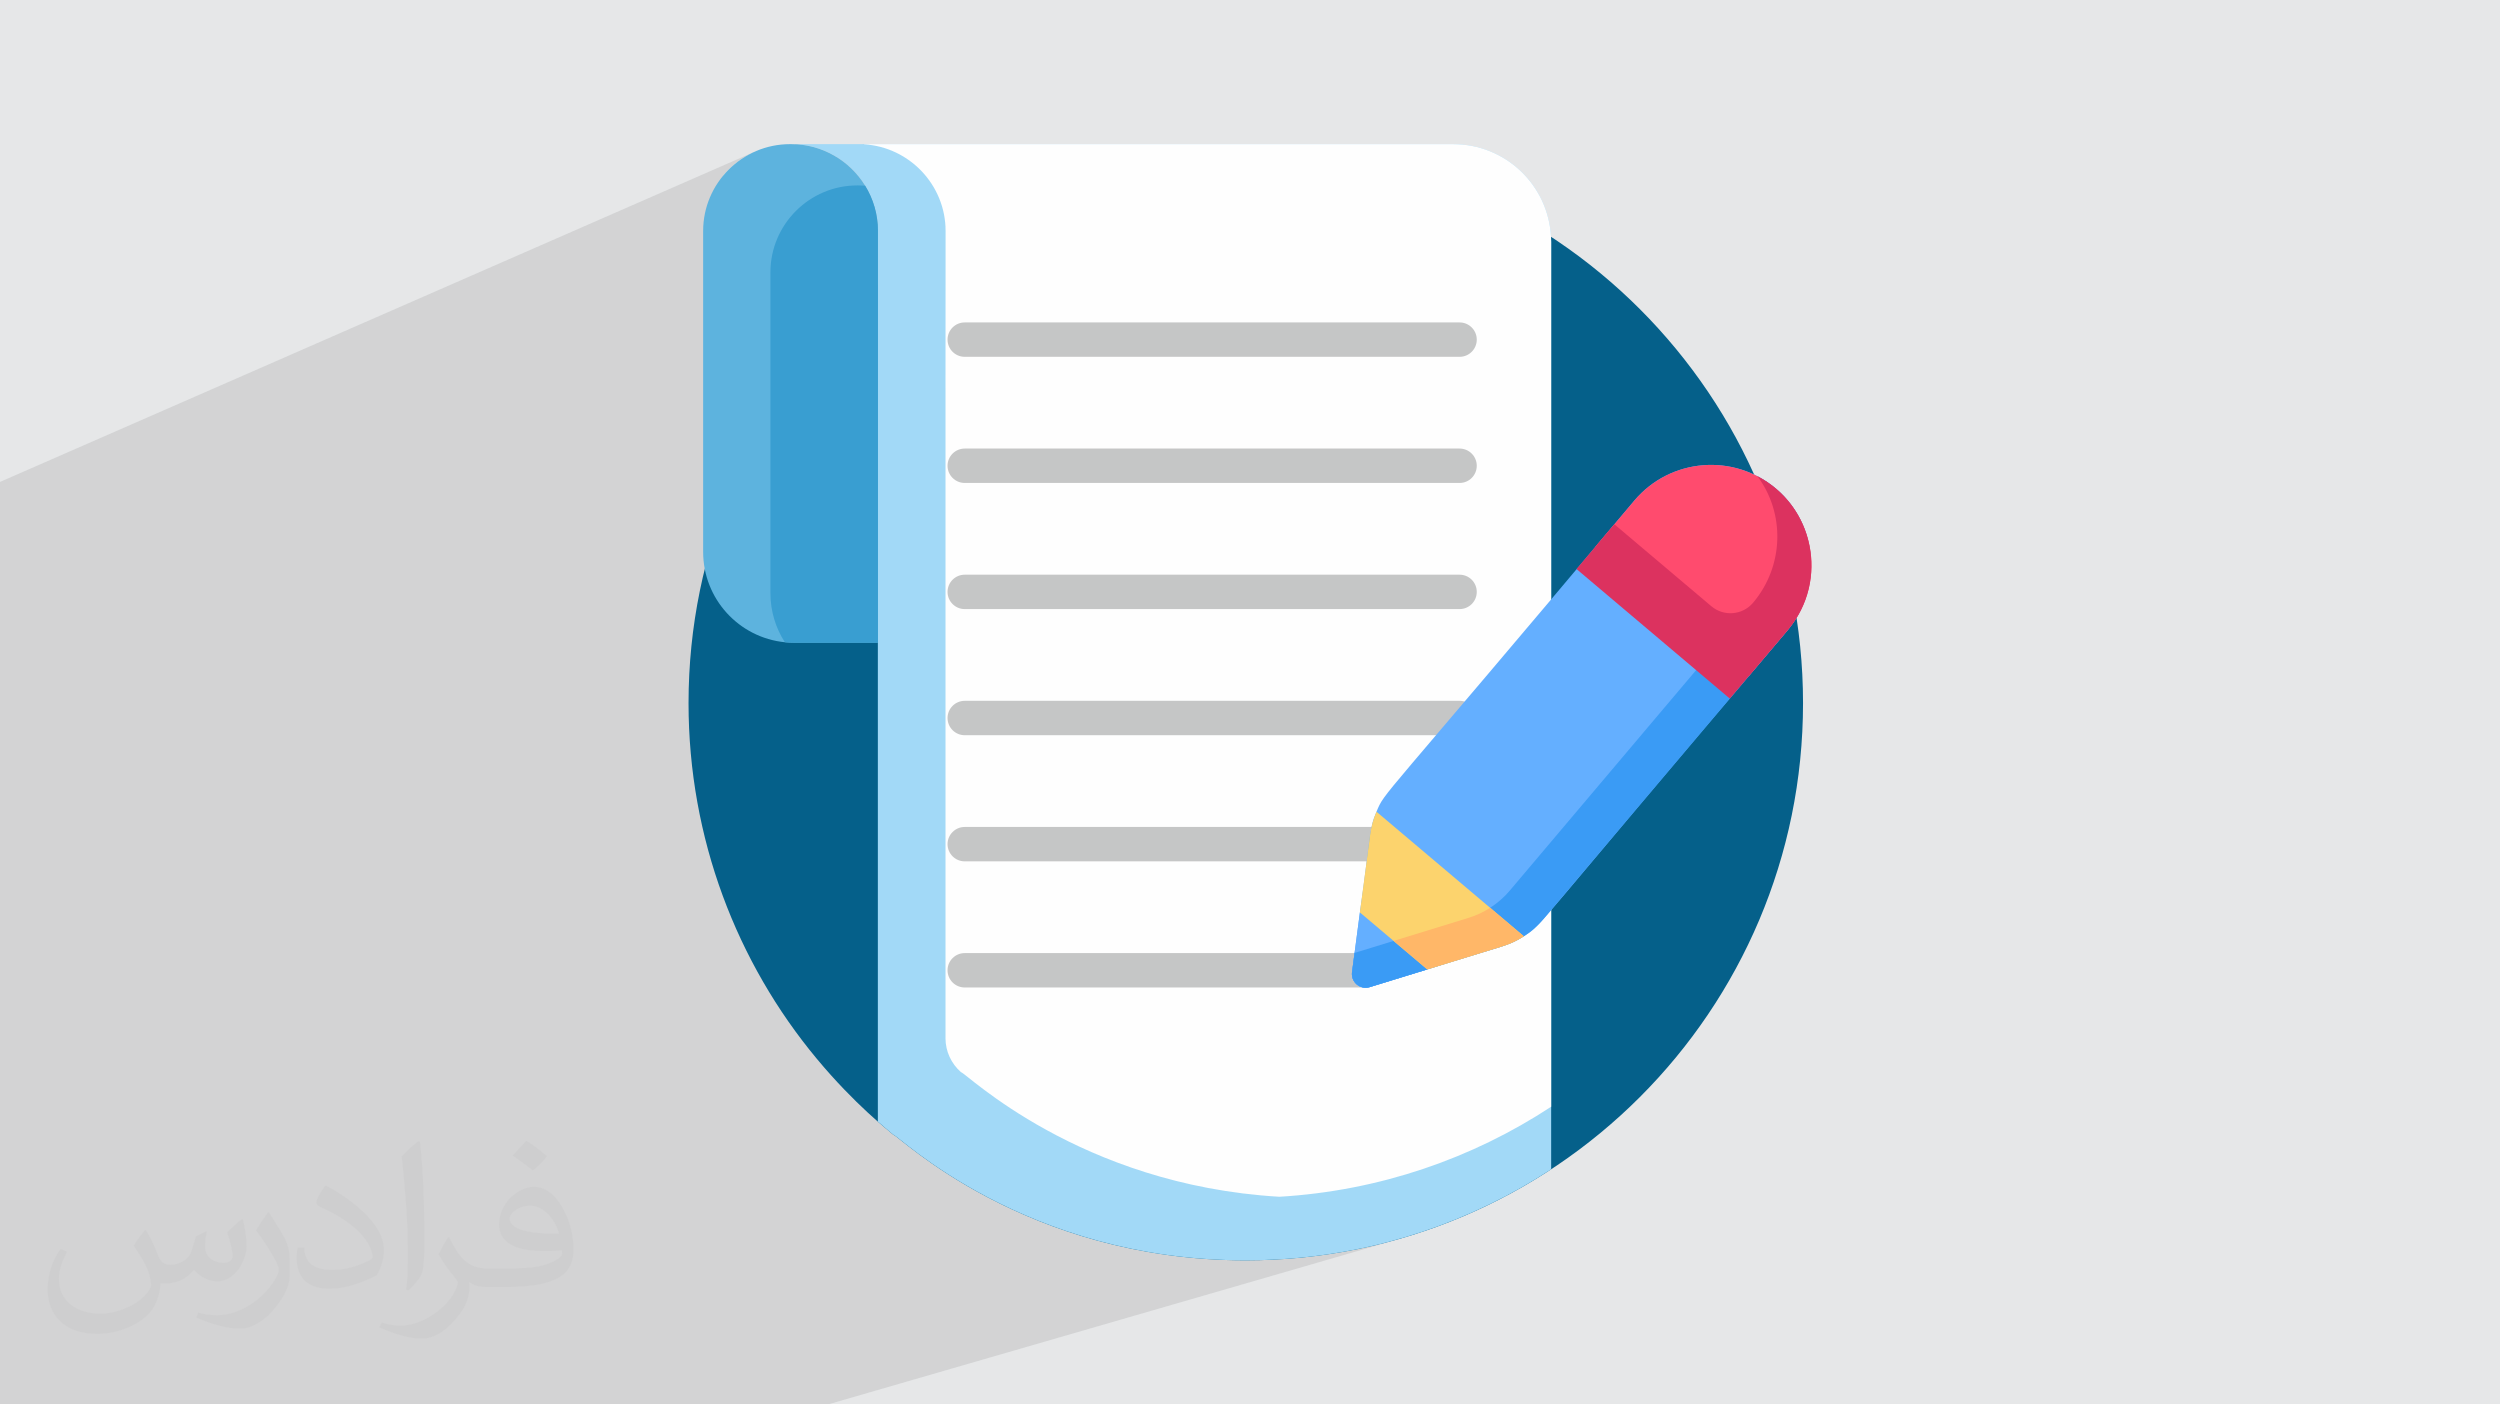 <?xml version="1.0" encoding="UTF-8"?>
<!DOCTYPE svg PUBLIC "-//W3C//DTD SVG 1.0//EN" "http://www.w3.org/TR/2001/REC-SVG-20010904/DTD/svg10.dtd">
<!-- Creator: CorelDRAW -->
<svg xmlns="http://www.w3.org/2000/svg" xml:space="preserve" width="94.192mm" height="52.917mm" version="1.0" style="shape-rendering:geometricPrecision; text-rendering:geometricPrecision; image-rendering:optimizeQuality; fill-rule:evenodd; clip-rule:evenodd"
viewBox="0 0 9404.92 5283.66"
 xmlns:xlink="http://www.w3.org/1999/xlink"
 xmlns:xodm="http://www.corel.com/coreldraw/odm/2003">
 <defs>
  <style type="text/css">
   <![CDATA[
    .fil5 {fill:#FEFEFE;fill-rule:nonzero}
    .fil8 {fill:#C5C6C6;fill-rule:nonzero}
    .fil4 {fill:#A2D9F7;fill-rule:nonzero}
    .fil3 {fill:#05608A;fill-rule:nonzero}
    .fil7 {fill:#399ED1;fill-rule:nonzero}
    .fil10 {fill:#3A9BF5;fill-rule:nonzero}
    .fil6 {fill:#5DB3DE;fill-rule:nonzero}
    .fil9 {fill:#64AFFF;fill-rule:nonzero}
    .fil14 {fill:#DC325F;fill-rule:nonzero}
    .fil12 {fill:#FCD36D;fill-rule:nonzero}
    .fil11 {fill:#FF4B6E;fill-rule:nonzero}
    .fil13 {fill:#FFB768;fill-rule:nonzero}
    .fil2 {fill:#373435;fill-opacity:0.031}
    .fil1 {fill:#2B2A29;fill-opacity:0.102}
    .fil0 {fill:#E6E7E8}
   ]]>
  </style>
 </defs>
 <g id="Layer_x0020_1">
  <polygon class="fil0" points="-0,0 9404.92,0 9404.92,5283.66 -0,5283.66 "/>
  <path class="fil1" d="M-0 4543.84l0 -0.01 0 -10.23 0 -150.21 0 -3.33 0 -132.83 0 -1.38 0 -38.37 0 -9.25 0 -38.74 0 -0.07 0 -9.97 0 -15.99 0 -35.57 0 -0.01 0 -44.2 0 -0.03 0 -92.85 0 -3.66 0 -111.15 0 -37.91 0 -74.75 0 -76.32 0 -36.93 0 -70.66 0 -11.2 0 -2.23 0 -1.75 0 -88.09 0 -37.47 0 -59.71 0 -15.78 0 -216.34 0 -1.23 0 -4.3 0 -205.06 0 -91.7 0 -121.53 0 -4.62 0 -148.83 0 -94.54 0 -85.46 0 -21.23 0 -74.71 0 -14.05 0 -195.8 0 -44.97 0 -58.6 0 -0.53 0 -99.51 0 -0.54 0 -36.62 2845.03 -1244.95 -14.46 6.56 -14.08 7.24 -13.68 7.88 -13.25 8.52 -12.82 9.13 -12.35 9.72 -11.86 10.28 -11.36 10.83 -10.83 11.35 -10.28 11.86 -1.58 2.01 277.61 -121.14 0 0.6 15.88 1.35 15.66 2.11 15.43 2.85 15.16 3.56 14.89 4.26 14.6 4.94 14.28 5.61 13.96 6.25 13.6 6.89 13.23 7.49 0.73 0.46 107.11 -46.37 -0.01 0.6 15.88 1.35 15.67 2.11 15.42 2.85 15.17 3.56 14.89 4.26 14.6 4.94 14.28 5.61 13.95 6.25 13.6 6.89 13.24 7.49 12.84 8.08 12.44 8.65 12.01 9.2 11.57 9.74 11.1 10.24 10.63 10.73 10.12 11.22 9.62 11.67 9.08 12.11 8.52 12.53 7.94 12.94 7.35 13.32 6.74 13.68 6.11 14.03 5.46 14.35 4.79 14.67 4.11 14.95 3.39 15.23 2.69 15.47 1.94 15.71 0.64 8.65 314.26 -131.93 -92.86 41.98 -90.39 46.3 -87.79 50.47 -42.3 27.12 -0.09 191.17 -0.1 166.79 47.06 -19.2 12.14 -3.76 13.04 -1.32 1861.5 0 13.04 1.32 12.14 3.76 10.99 5.97 9.58 7.9 7.9 9.58 5.97 10.99 3.76 12.14 1.32 13.04 -1.32 13.04 -3.76 12.14 -5.97 10.99 -7.9 9.58 -9.58 7.9 -10.99 5.97 -915.95 350.18 890.77 0 13.04 1.32 12.14 3.76 10.99 5.97 9.58 7.9 7.9 9.58 5.97 10.99 3.76 12.14 1.32 13.04 -1.32 13.04 -3.76 12.14 -5.97 10.99 -7.9 9.58 -9.58 7.9 -10.99 5.97 -949.56 350.18 662.75 0 1071.77 -387.71 -9.49 3.92 -8.19 3.42 -9.14 4.31 -7.4 3.52 -8.93 4.76 -7.51 4.03 -7.72 4.63 -8.22 4.96 -8.2 5.48 -7.26 4.88 -7.44 5.54 -7.78 5.82 -5.33 4.41 -9.22 7.64 -5.66 5.18 -8.47 7.78 -1.28 1.3 -12.24 12.44 -12.92 14.52 -0.27 0.32 -88.17 104.94 -0.9 1.07 551.95 -197.69 0.04 0.05 0.04 -0.01 9.48 13.2 8.85 13.52 8.21 13.84 7.57 14.12 6.92 14.38 6.29 14.63 5.65 14.84 5 15.05 4.36 15.21 3.71 15.37 3.07 15.47 0.01 0.03 2.43 15.58 0.01 0.03 1.78 15.67 0.01 0.03 1.13 15.73 0.01 0.02 0.49 15.79 0.01 0.01 -0.15 15.82 -0.81 15.82 -1.45 15.8 -2.1 15.74 -2.76 15.68 -0.01 0 -3.38 15.59 -4.05 15.47 -4.7 15.34 -5.36 15.18 -6.01 15 -6.67 14.8 -7.32 14.57 -7.99 14.33 -8.64 14.06 -9.29 13.76 -9.95 13.46 -0.02 0.01 -10.59 13.11 -0.12 0.13 -142.96 169.15 126.8 107.17 -122.08 41.22 50.89 43.01 -303.6 102.01 -524.07 620.06 -8.19 9.34 -8.52 9 -8.83 8.66 -9.14 8.31 -9.43 7.95 -9.72 7.58 -9.98 7.2 -10.24 6.81 126.79 107.17 -9.56 5.96 -9.77 5.63 -9.96 5.29 -10.16 4.94 -10.34 4.6 -10.5 4.24 -10.67 3.88 -10.81 3.51 -30.28 9.63 5.94 -1.83 9.08 -2.85 -1855.91 589.6 22.86 15.27 30.4 19.56 32.61 20.13 34.81 20.56 36.98 20.83 39.15 20.97 41.29 20.94 43.42 20.79 45.54 20.47 47.65 20.01 49.72 19.4 51.8 18.66 53.85 17.74 55.91 16.71 57.92 15.51 59.93 14.17 61.93 12.68 63.91 11.04 65.88 9.27 67.82 7.33 69.76 5.25 35.19 -2.38 35.02 -2.96 34.87 -3.52 34.68 -4.09 34.52 -4.66 34.33 -5.21 34.15 -5.77 33.96 -6.31 33.76 -6.86 33.57 -7.41 33.36 -7.93 33.15 -8.47 32.94 -8.99 32.72 -9.51 -978.63 290.03 11.91 2.27 0 0.01 68.54 10.68 0 0.01 70.71 8.62 0.01 0.01 72.87 6.36 0 0.01 75.02 3.93 0.01 0.01 77.14 1.35 106.16 -2.69 3.46 -0.17 100.58 -7.65 8.12 -0.83 97.13 -12.34 7.34 -1.11 96.35 -17.2 6.33 -1.29 95.39 -22.02 5.69 -1.46 96.84 -27.5 -74.75 21.65 21.05 -5.74 -2143.02 620.63 -1.14 0 -174.74 0 -107.05 0 -0.04 0 -461.94 0 -177.86 0 -1964.03 0 -0.28 0 -0.01 0 -7.61 0 -0.01 0 -0.08 0 -5.84 0 -18.3 0 -0.21 0 -21.34 0 -0.03 0 -104.62 0 -63.34 0 -4.82 0 0 -6.26 0 -44.73 0 -1.37 0 -0.01 0 -3.4 0 -0.01 0 -1.79 0 -0.01 0 -4.65 0 -0.01 0 -20.36 0 -0.22 0 -13.77 0 -85.35 0 -31.37 0 -24.8 0 -39.27 0 -9.82 0 -62.73 0 -69.81 0 -49.24 0 -8.71 0 -3.02 0 -6.26 0 -31.35 0 -119.65 0 -38.82 0 -49.54 0 -13.49zm6595.03 -2276.35l2264.88 3016.17 -2264.88 -3016.17z"/>
  <path class="fil2" d="M548.54 4627.69c17.95,27.21 29.6,53.36 40.96,82.43 8.45,16.91 12.93,48.09 52.57,48.09 11.61,0 28.28,-3.42 43.06,-11.61 16.63,-8.73 29.32,-21.94 35.94,-42l15.85 -53.36 38.57 -19.02 2.64 2.64c-5.27,20.09 -6.59,39.36 -6.59,54.43 0,44.63 38.57,61.56 69.22,61.56 17.95,0 34.09,-8.73 34.09,-25.11 0,-21.13 -8.98,-57.06 -20.62,-89.29 17.95,-17.95 35.94,-35.94 56.53,-50.47l3.17 1.6c8.98,38.04 14,75.56 14,100.66 0,24.57 -10.83,51.79 -19.81,69.49 -18.49,34.87 -51.25,62.62 -90.87,62.62 -30.1,0 -63.65,-15.07 -86.66,-43.06l-1.32 0c-21.66,26.96 -55.22,51.25 -108.86,51.25l-16.63 0c-2.64,35.41 -10.29,60.49 -21.94,82.95 -31.95,62.34 -126.81,106.47 -216.1,106.47 -124.17,0 -186.51,-71.59 -186.51,-166.96 0,-58.91 19.27,-113.6 48.88,-152.42l24.29 10.04c-18.49,35.41 -30.91,68.68 -30.91,101.45 0,89.29 72.66,131.83 156.4,131.83 77.68,0 173.83,-49.41 191.28,-106.72 -6.59,-62.62 -30.1,-91.93 -66.04,-148.99 10.83,-19.02 24.83,-38.04 42.28,-58.38l3.17 0 0 0 0 0 -0.02 -0.09zm1432.13 -336.04c26.15,16.39 51.79,35.66 76.87,57.85 -14,19.81 -31.45,37.79 -53.11,53.64 -25.11,-20.34 -50.19,-37.79 -75.84,-56.27 17.42,-19.55 34.62,-38.29 52.04,-55.22l0 0 0 0 0 0 0 0 0 0 0.03 0zm13.47 244.11c-42.28,0 -76.87,27.75 -76.87,48.34 0,44.13 84.53,57.85 185.72,57.31 -12.68,-51.79 -57.06,-105.68 -108.86,-105.68l0.01 0.03zm-94.86 236.19c54.96,0 103.04,-1.6 139.74,-10.83 40.96,-10.29 75.56,-30.91 75.56,-45.17 0,-3.7 0,-8.19 -1.32,-11.89 -22.98,2.11 -49.41,2.11 -72.38,2.11 -74.49,0 -131.55,-16.91 -154.02,-58.66 -5.55,-11.61 -9.51,-24.57 -9.51,-39.36 0,-40.43 17.42,-79.79 48.09,-107 25.61,-22.45 53.89,-36.44 82.67,-36.44 52.04,0 93.51,41.75 122.57,107.54 15.85,35.94 26.68,77.4 26.68,129.72 0,34.87 -9.51,64.19 -31.17,85.85 -40.43,39.11 -114.92,53.89 -229.04,53.89l-51.79 0 0 0 -13.47 0c-28.28,0 -48.62,-5.02 -64.72,-17.42l-2.64 0c0.79,6.59 1.32,12.93 1.32,19.02 0,25.61 -8.45,58.38 -25.61,84.53 -50.72,75.3 -105.68,108.04 -153.24,108.04 -48.09,0 -107,-18.49 -160.11,-42.54l9.51 -18.49c17.17,7.13 40.96,11.89 73.7,11.89 85.85,0 198.66,-82.43 212.66,-163 -3.17,-6.59 -8.98,-15.32 -17.17,-24.57 -25.11,-29.85 -40.96,-54.68 -55.75,-80.83 12.68,-25.11 24.29,-45.17 35.13,-63.4l4.49 -0.53c36.72,74.77 69.99,117.55 144.23,117.55l11.61 0 0 0 53.89 0 0 0 0 0 0 0 0 0 0 0 0.09 0.01zm-371.98 79c6.34,-34.34 6.87,-72.91 6.87,-108.86l0 -53.36c0,-99.6 -12.68,-244.36 -22.98,-338.68 17.95,-19.27 43.06,-42 62.87,-57.31l5.81 1.6c13.47,118.62 16.63,256 16.63,383.06 0,33.3 -1.32,65.79 -4.49,89.55 -1.85,30.1 -19.27,52.83 -56.53,87.7l-8.19 -3.7zm-382.8 -157.19c1.85,46.77 24.83,83.49 105.15,83.49 49.93,0 92.19,-12.93 138.96,-35.13 8.45,-3.7 12.93,-8.73 12.93,-12.93 0,-29.32 -22.45,-68.15 -60.23,-103.55 -36.72,-33.3 -85.34,-62.62 -130.76,-82.18 -15.6,-6.59 -20.62,-13.47 -20.62,-20.09 0,-13.47 17.95,-41.75 32.77,-62.09l5.02 -0.53c52.04,27.21 110.17,67.64 153.24,112.53 39.11,41.47 63.4,83.49 63.4,129.19 0,33.81 -10.29,65.51 -26.96,95.11 -57.06,28.79 -117.83,50.72 -178.06,50.72 -73.17,0 -123.1,-34.34 -123.1,-114.92 0,-8.73 0,-22.19 3.17,-39.64l25.11 0 0 0 0 0 0 0 0 0 0 0 -0.02 0zm-132.37 -132.9l45.45 73.45c16.63,27.21 32.23,56.81 32.23,103.55l0 59.7c0,48.34 -30.91,100.13 -80.83,151.38 -39.11,34.62 -73.7,49.41 -105.68,49.41 -47.55,0 -101.98,-14.79 -164.85,-41.75l7.13 -18.49c19.81,5.27 42.79,9.77 71.06,9.77 90.36,-0.53 182.8,-66.57 225.08,-147.15 5.02,-9.26 6.87,-17.95 6.87,-24.04 0,-9.26 -5.02,-19.55 -8.98,-28.79 -22.98,-43.31 -48.62,-82.95 -76.87,-119.68 14.79,-23.25 29.6,-45.7 45.7,-67.9l3.7 0.53 0 0 0 0 0 0 0 0 0 0 -0.02 0.01z"/>
  <g id="_2004851753376">
   <path class="fil3" d="M6782.95 2645.03c0,1157.79 -938.56,2096.35 -2096.35,2096.35 -834.21,0 -1308.47,-472.34 -1325.75,-472.34 -18.26,-16.24 -144.05,-112.79 -288.15,-286.08 -300.6,-361.44 -482.44,-829.17 -482.44,-1337.92 0,-1157.79 938.57,-2096.35 2096.36,-2096.35 1159.91,0 2096.34,940.58 2096.34,2096.35z"/>
   <path class="fil4" d="M5835.43 910.68l0 3488.2c-297.04,194.88 -646.45,316.44 -1022.6,338.71 -41.76,2.5 -83.86,3.79 -126.22,3.79 -834.18,0 -1308.51,-472.34 -1325.75,-472.34 -6.65,-5.87 -27.53,-22.44 -58.41,-49.53l0 -2738.13 0.26 -410.92 0.08 -201.71c0,-172.89 -136.23,-315.58 -306.7,-325.86l0 -0.6 2470.94 0c196.79,0 357.52,154.26 367.79,348.45 0.43,6.64 0.61,13.28 0.61,19.94z"/>
   <path class="fil5" d="M5835.43 910.68l0 3252.75c-297.04,194.89 -646.45,316.45 -1022.6,338.72 -754.38,-44.43 -1181.08,-468.55 -1197.48,-468.55 -0.06,-0.06 -0.14,-0.13 -0.2,-0.18 -36.74,-32.26 -58.2,-78.51 -58.2,-127.41l0 -2424.63 0.25 -410.92 0.09 -201.71c0,-172.89 -136.23,-315.58 -306.71,-325.86l0.01 -0.6 2216.43 0c196.79,0 357.52,154.26 367.79,348.45 0.43,6.64 0.61,13.28 0.61,19.94z"/>
   <path class="fil6" d="M3302.79 868.82l0 1549.03 -315.76 0c-11.64,0 -23.12,-0.6 -34.42,-1.73 -172.63,-17.24 -307.39,-162.96 -307.39,-340.09l0 -1207.22c0,-179.62 147.01,-326.54 326.64,-326.54l4.31 0c117.33,0 220.78,62.73 278.4,156.24 30.54,49.68 48.23,108.01 48.23,170.29z"/>
   <path class="fil7" d="M3302.79 868.82l0 1549.03 -315.76 0c-11.64,0 -23.12,-0.6 -34.42,-1.73 -34.34,-53.23 -54.27,-116.72 -54.27,-184.79l0 -1207.21c0,-179.63 146.92,-326.55 326.55,-326.55l4.39 0c8.54,0 16.9,0.35 25.28,0.95 30.54,49.68 48.23,108.01 48.23,170.29z"/>
   <path class="fil8" d="M5555.54 1277.67c0,-35.74 -28.97,-64.7 -64.7,-64.7l-1861.5 0c-35.74,0 -64.7,28.97 -64.7,64.7 0,35.74 28.97,64.7 64.7,64.7l1861.5 0c35.74,0 64.7,-28.97 64.7,-64.7z"/>
   <path class="fil8" d="M5555.54 1752.17c0,-35.74 -28.97,-64.7 -64.7,-64.7l-1861.5 0c-35.74,0 -64.7,28.97 -64.7,64.7 0,35.74 28.97,64.7 64.7,64.7l1861.5 0c35.74,0 64.7,-28.97 64.7,-64.7z"/>
   <path class="fil8" d="M5555.54 2226.67c0,-35.74 -28.97,-64.7 -64.7,-64.7l-1861.5 0c-35.74,0 -64.7,28.97 -64.7,64.7 0,35.73 28.97,64.7 64.7,64.7l1861.5 0c35.74,0 64.7,-28.98 64.7,-64.7z"/>
   <path class="fil8" d="M5555.54 2701.17c0,-35.74 -28.97,-64.7 -64.7,-64.7l-1861.5 0c-35.74,0 -64.7,28.97 -64.7,64.7 0,35.73 28.97,64.7 64.7,64.7l1861.5 0c35.74,0 64.7,-28.98 64.7,-64.7z"/>
   <path class="fil8" d="M5555.54 3175.66c0,-35.73 -28.97,-64.7 -64.7,-64.7l-1861.5 0.01c-35.74,0 -64.7,28.97 -64.7,64.7 0,35.73 28.97,64.7 64.7,64.7l1861.5 0c35.74,0 64.7,-28.98 64.7,-64.71z"/>
   <path class="fil8" d="M5182.68 3650.16c0,-35.73 -28.98,-64.7 -64.7,-64.7l-1488.65 0.01c-35.74,0 -64.7,28.97 -64.7,64.7 0,35.73 28.97,64.7 64.7,64.7l1488.65 0c35.73,0 64.7,-28.98 64.7,-64.71z"/>
   <path class="fil9" d="M6148.59 1882.83c135.69,-160.55 376.79,-179.59 536.04,-41.32 156.77,136 171.11,374.7 37.19,533.14 -977.87,1149.19 -915.31,1100.51 -989.18,1147.58 -62.77,40.73 -99.18,40.05 -363.14,124.61l-216.65 66.65c-36.07,11.09 -71.49,-18.85 -66.57,-56.25l29.62 -224.74c39.99,-278.43 32.72,-310.26 62.37,-378.83 33.96,-80.34 -4.19,-10.03 970.33,-1170.85z"/>
   <path class="fil10" d="M6611.22 1791.47c25.8,13.49 50.43,30.11 73.4,50.05 156.77,136 171.12,374.7 37.19,533.14l-915.11 1082.74c-21.41,25.32 -46.37,47.2 -74.06,64.83 -25.18,16.35 -52.75,29.19 -81.8,38.07l-281.34 86.54 -216.65 66.65c-36.07,11.09 -71.49,-18.85 -66.57,-56.25l9.53 -72.37 146.9 -45.19 281.33 -86.54c29.05,-8.89 56.61,-21.74 81.81,-38.07 27.68,-17.64 52.65,-39.51 74.05,-64.83l915.11 -1082.74c116.7,-138.08 120.84,-337.11 16.22,-476.03z"/>
   <path class="fil9" d="M5115.89 3432.5l253.62 214.35 -216.65 66.65c-36.07,11.09 -71.5,-18.85 -66.57,-56.25l7.61 -57.89 22 -166.85z"/>
   <path class="fil10" d="M5095.81 3584.86l146.9 -45.18 126.8 107.17 -216.65 66.65c-36.07,11.09 -71.49,-18.85 -66.57,-56.25l7.62 -57.89 1.91 -14.49z"/>
   <path class="fil11" d="M6001.9 2056.4l146.7 -173.57c134.61,-159.27 372.93,-179.26 532.19,-44.65 159.26,134.62 179.26,372.93 44.64,532.19l-146.7 173.57 -576.84 -487.54z"/>
   <path class="fil12" d="M5178.27 3053.68l554.38 468.56c-25.19,16.35 -52.75,29.19 -81.8,38.07l-281.34 86.54 -253.62 -214.35 38.45 -291.83c3.92,-30.11 11.99,-59.44 23.92,-87z"/>
   <path class="fil13" d="M5242.7 3539.67l281.33 -86.54c29.05,-8.89 56.61,-21.74 81.81,-38.07l126.8 107.18c-25.18,16.34 -52.75,29.19 -81.8,38.07l-281.34 86.54 -126.8 -107.18z"/>
   <path class="fil14" d="M6073.09 1972.17l-142.37 168.45 576.85 487.54 71.2 -84.23 71.19 -84.23 75.51 -89.33c158.49,-187.53 96.82,-470.37 -114.16,-578.86 104.51,138.93 100.44,337.89 -16.28,475.98l0 0c-39.7,46.96 -109.95,52.87 -156.93,13.16l-365.01 -308.47z"/>
  </g>
 </g>
</svg>
